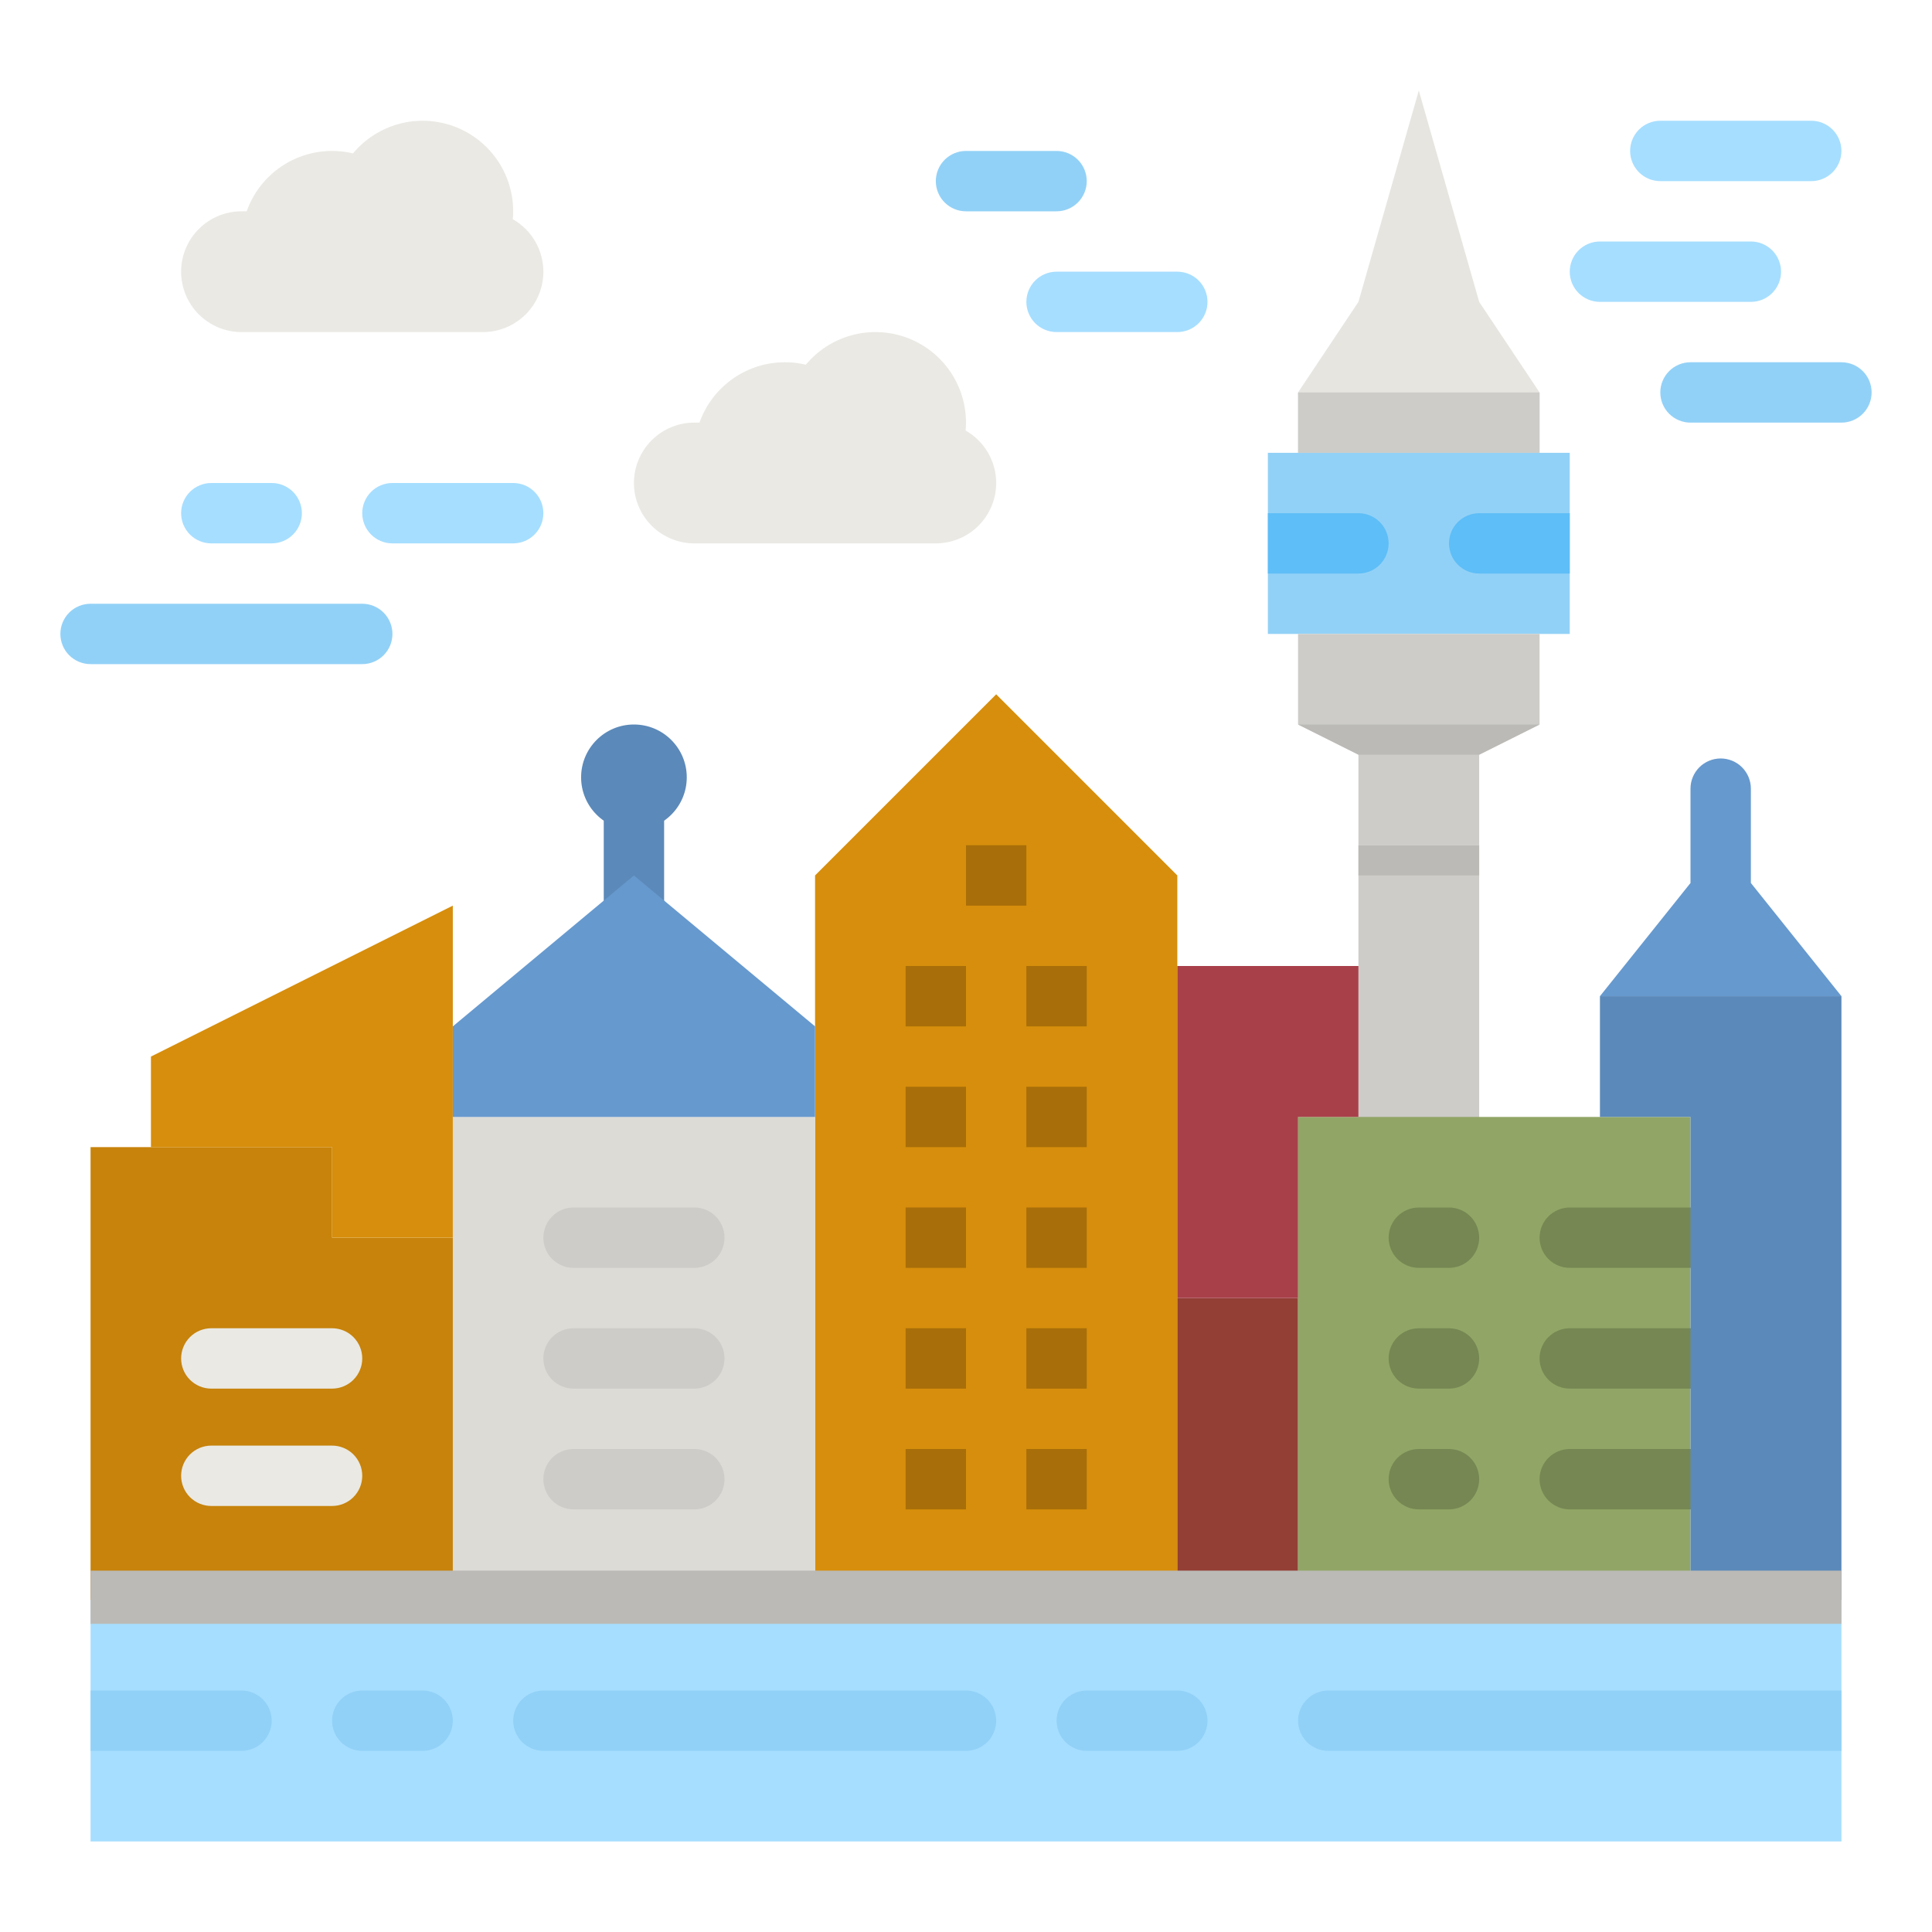 <?xml version="1.0" encoding="UTF-8" standalone="no"?> <svg width="512" height="512" viewBox="0 0 512 512" fill="none" xmlns="http://www.w3.org/2000/svg">
<path d="M168 248C165.878 248 163.843 247.157 162.343 245.657C160.843 244.157 160 242.122 160 240V208C160 205.878 160.843 203.843 162.343 202.343C163.843 200.843 165.878 200 168 200C170.122 200 172.157 200.843 173.657 202.343C175.157 203.843 176 205.878 176 208V240C176 242.122 175.157 244.157 173.657 245.657C172.157 247.157 170.122 248 168 248Z" fill="#5B89B9"/>
<path d="M488 424H24V488H488V424Z" fill="#A6DEFF"/>
<path d="M24 448H64C66.122 448 68.157 448.843 69.657 450.343C71.157 451.843 72 453.878 72 456C72 458.122 71.157 460.157 69.657 461.657C68.157 463.157 66.122 464 64 464H24V448Z" fill="#92D1F7"/>
<path d="M112 464H96C93.878 464 91.843 463.157 90.343 461.657C88.843 460.157 88 458.122 88 456C88 453.878 88.843 451.843 90.343 450.343C91.843 448.843 93.878 448 96 448H112C114.122 448 116.157 448.843 117.657 450.343C119.157 451.843 120 453.878 120 456C120 458.122 119.157 460.157 117.657 461.657C116.157 463.157 114.122 464 112 464Z" fill="#92D1F7"/>
<path d="M256 464H144C141.878 464 139.843 463.157 138.343 461.657C136.843 460.157 136 458.122 136 456C136 453.878 136.843 451.843 138.343 450.343C139.843 448.843 141.878 448 144 448H256C258.122 448 260.157 448.843 261.657 450.343C263.157 451.843 264 453.878 264 456C264 458.122 263.157 460.157 261.657 461.657C260.157 463.157 258.122 464 256 464Z" fill="#92D1F7"/>
<path d="M312 464H288C285.878 464 283.843 463.157 282.343 461.657C280.843 460.157 280 458.122 280 456C280 453.878 280.843 451.843 282.343 450.343C283.843 448.843 285.878 448 288 448H312C314.122 448 316.157 448.843 317.657 450.343C319.157 451.843 320 453.878 320 456C320 458.122 319.157 460.157 317.657 461.657C316.157 463.157 314.122 464 312 464Z" fill="#92D1F7"/>
<path d="M488 464H352C349.878 464 347.843 463.157 346.343 461.657C344.843 460.157 344 458.122 344 456C344 453.878 344.843 451.843 346.343 450.343C347.843 448.843 349.878 448 352 448H488V464Z" fill="#92D1F7"/>
<path d="M312 424H216V232L264 184L312 232V424Z" fill="#D78E0C"/>
<path d="M216 296H120V424H216V296Z" fill="#DCDBD6"/>
<path d="M184 336H152C149.878 336 147.843 335.157 146.343 333.657C144.843 332.157 144 330.122 144 328C144 325.878 144.843 323.843 146.343 322.343C147.843 320.843 149.878 320 152 320H184C186.122 320 188.157 320.843 189.657 322.343C191.157 323.843 192 325.878 192 328C192 330.122 191.157 332.157 189.657 333.657C188.157 335.157 186.122 336 184 336Z" fill="#CDCCC8"/>
<path d="M184 368H152C149.878 368 147.843 367.157 146.343 365.657C144.843 364.157 144 362.122 144 360C144 357.878 144.843 355.843 146.343 354.343C147.843 352.843 149.878 352 152 352H184C186.122 352 188.157 352.843 189.657 354.343C191.157 355.843 192 357.878 192 360C192 362.122 191.157 364.157 189.657 365.657C188.157 367.157 186.122 368 184 368Z" fill="#CDCCC8"/>
<path d="M184 400H152C149.878 400 147.843 399.157 146.343 397.657C144.843 396.157 144 394.122 144 392C144 389.878 144.843 387.843 146.343 386.343C147.843 384.843 149.878 384 152 384H184C186.122 384 188.157 384.843 189.657 386.343C191.157 387.843 192 389.878 192 392C192 394.122 191.157 396.157 189.657 397.657C188.157 399.157 186.122 400 184 400Z" fill="#CDCCC8"/>
<path d="M288 256H272V272H288V256Z" fill="#A86E09"/>
<path d="M272 224H256V240H272V224Z" fill="#A86E09"/>
<path d="M256 256H240V272H256V256Z" fill="#A86E09"/>
<path d="M288 288H272V304H288V288Z" fill="#A86E09"/>
<path d="M256 288H240V304H256V288Z" fill="#A86E09"/>
<path d="M288 320H272V336H288V320Z" fill="#A86E09"/>
<path d="M256 320H240V336H256V320Z" fill="#A86E09"/>
<path d="M288 352H272V368H288V352Z" fill="#A86E09"/>
<path d="M256 352H240V368H256V352Z" fill="#A86E09"/>
<path d="M288 384H272V400H288V384Z" fill="#A86E09"/>
<path d="M256 384H240V400H256V384Z" fill="#A86E09"/>
<path d="M216 296H120V272L168 232L216 272V296Z" fill="#6699CE"/>
<path d="M416 120H336V168H416V120Z" fill="#92D1F7"/>
<path d="M392 80L376 24L360 80L344 104V120H408V104L392 80Z" fill="#E6E5E0"/>
<path d="M344 168V192L360 200V224H392V200L408 192V168H344Z" fill="#CDCCC8"/>
<path d="M336 136H360C362.122 136 364.157 136.843 365.657 138.343C367.157 139.843 368 141.878 368 144C368 146.122 367.157 148.157 365.657 149.657C364.157 151.157 362.122 152 360 152H336V136Z" fill="#5EBEF7"/>
<path d="M416 152H392C389.878 152 387.843 151.157 386.343 149.657C384.843 148.157 384 146.122 384 144C384 141.878 384.843 139.843 386.343 138.343C387.843 136.843 389.878 136 392 136H416V152Z" fill="#5EBEF7"/>
<path d="M392 224H360V392H392V224Z" fill="#CDCCC8"/>
<path d="M344 344H312V424H344V344Z" fill="#933F35"/>
<path d="M448 296H344V424H448V296Z" fill="#91A666"/>
<path d="M384 320H376C373.878 320 371.843 320.843 370.343 322.343C368.843 323.843 368 325.878 368 328C368 330.122 368.843 332.157 370.343 333.657C371.843 335.157 373.878 336 376 336H384C386.122 336 388.157 335.157 389.657 333.657C391.157 332.157 392 330.122 392 328C392 325.878 391.157 323.843 389.657 322.343C388.157 320.843 386.122 320 384 320Z" fill="#768753"/>
<path d="M416 336H448C450.122 336 452.157 335.157 453.657 333.657C455.157 332.157 456 330.122 456 328C456 325.878 455.157 323.843 453.657 322.343C452.157 320.843 450.122 320 448 320H416C413.878 320 411.843 320.843 410.343 322.343C408.843 323.843 408 325.878 408 328C408 330.122 408.843 332.157 410.343 333.657C411.843 335.157 413.878 336 416 336Z" fill="#768753"/>
<path d="M384 352H376C373.878 352 371.843 352.843 370.343 354.343C368.843 355.843 368 357.878 368 360C368 362.122 368.843 364.157 370.343 365.657C371.843 367.157 373.878 368 376 368H384C386.122 368 388.157 367.157 389.657 365.657C391.157 364.157 392 362.122 392 360C392 357.878 391.157 355.843 389.657 354.343C388.157 352.843 386.122 352 384 352Z" fill="#768753"/>
<path d="M448 352H416C413.878 352 411.843 352.843 410.343 354.343C408.843 355.843 408 357.878 408 360C408 362.122 408.843 364.157 410.343 365.657C411.843 367.157 413.878 368 416 368H448C450.122 368 452.157 367.157 453.657 365.657C455.157 364.157 456 362.122 456 360C456 357.878 455.157 355.843 453.657 354.343C452.157 352.843 450.122 352 448 352Z" fill="#768753"/>
<path d="M384 384H376C373.878 384 371.843 384.843 370.343 386.343C368.843 387.843 368 389.878 368 392C368 394.122 368.843 396.157 370.343 397.657C371.843 399.157 373.878 400 376 400H384C386.122 400 388.157 399.157 389.657 397.657C391.157 396.157 392 394.122 392 392C392 389.878 391.157 387.843 389.657 386.343C388.157 384.843 386.122 384 384 384Z" fill="#768753"/>
<path d="M448 384H416C413.878 384 411.843 384.843 410.343 386.343C408.843 387.843 408 389.878 408 392C408 394.122 408.843 396.157 410.343 397.657C411.843 399.157 413.878 400 416 400H448C450.122 400 452.157 399.157 453.657 397.657C455.157 396.157 456 394.122 456 392C456 389.878 455.157 387.843 453.657 386.343C452.157 384.843 450.122 384 448 384Z" fill="#768753"/>
<path d="M24 304V424H120V328H88V304H24Z" fill="#C7830B"/>
<path d="M88 399.1H56C53.878 399.1 51.843 398.257 50.343 396.757C48.843 395.257 48 393.222 48 391.1C48 388.978 48.843 386.943 50.343 385.443C51.843 383.943 53.878 383.1 56 383.1H88C90.122 383.1 92.157 383.943 93.657 385.443C95.157 386.943 96 388.978 96 391.1C96 393.222 95.157 395.257 93.657 396.757C92.157 398.257 90.122 399.1 88 399.1Z" fill="#EAE9E4"/>
<path d="M88 368H56C53.878 368 51.843 367.157 50.343 365.657C48.843 364.157 48 362.122 48 360C48 357.878 48.843 355.843 50.343 354.343C51.843 352.843 53.878 352 56 352H88C90.122 352 92.157 352.843 93.657 354.343C95.157 355.843 96 357.878 96 360C96 362.122 95.157 364.157 93.657 365.657C92.157 367.157 90.122 368 88 368Z" fill="#EAE9E4"/>
<path d="M120 328H88V304H40V280L120 240V328Z" fill="#D78E0C"/>
<path d="M168 220C175.732 220 182 213.732 182 206C182 198.268 175.732 192 168 192C160.268 192 154 198.268 154 206C154 213.732 160.268 220 168 220Z" fill="#5B89B9"/>
<path d="M424 296V264H488V424H448V296H424Z" fill="#5B89B9"/>
<path d="M312 256H360V296H344V344H312V256Z" fill="#A8404A"/>
<path d="M488 264L464 234V209C464 206.878 463.157 204.843 461.657 203.343C460.157 201.843 458.122 201 456 201C453.878 201 451.843 201.843 450.343 203.343C448.843 204.843 448 206.878 448 209V234L424 264H488Z" fill="#6699CE"/>
<path d="M135.9 58.1C135.96 57.408 136 56.709 136 56C136 51.066 134.479 46.253 131.644 42.215C128.81 38.176 124.8 35.11 120.16 33.432C115.521 31.755 110.477 31.548 105.716 32.84C100.954 34.132 96.707 36.86 93.551 40.652C87.788 39.281 81.721 40.091 76.519 42.924C71.317 45.758 67.346 50.415 65.371 56H64C59.757 56 55.687 57.686 52.686 60.686C49.686 63.687 48 67.757 48 72V72C48 76.243 49.686 80.313 52.686 83.314C55.687 86.314 59.757 88 64 88H128C132.243 88 136.313 86.314 139.314 83.314C142.314 80.313 144 76.243 144 72C143.999 69.174 143.249 66.399 141.826 63.957C140.403 61.515 138.358 59.494 135.9 58.1V58.1Z" fill="#EAE9E4"/>
<path d="M255.9 114.1C255.96 113.408 256 112.709 256 112C256 107.066 254.479 102.253 251.644 98.215C248.81 94.177 244.8 91.11 240.16 89.432C235.521 87.755 230.477 87.548 225.716 88.84C220.954 90.132 216.707 92.86 213.551 96.652C207.788 95.281 201.721 96.091 196.519 98.924C191.317 101.758 187.346 106.415 185.371 112H184C179.757 112 175.687 113.686 172.686 116.686C169.686 119.687 168 123.757 168 128C168 132.244 169.686 136.313 172.686 139.314C175.687 142.314 179.757 144 184 144H248C252.243 144 256.313 142.314 259.314 139.314C262.314 136.313 264 132.244 264 128V128C263.999 125.174 263.249 122.399 261.826 119.957C260.403 117.515 258.358 115.494 255.9 114.1V114.1Z" fill="#EAE9E4"/>
<path d="M72 144H56C53.878 144 51.843 143.157 50.343 141.657C48.843 140.157 48 138.122 48 136C48 133.878 48.843 131.843 50.343 130.343C51.843 128.843 53.878 128 56 128H72C74.122 128 76.157 128.843 77.657 130.343C79.157 131.843 80 133.878 80 136C80 138.122 79.157 140.157 77.657 141.657C76.157 143.157 74.122 144 72 144Z" fill="#A6DEFF"/>
<path d="M96 176H24C21.878 176 19.843 175.157 18.343 173.657C16.843 172.157 16 170.122 16 168C16 165.878 16.843 163.843 18.343 162.343C19.843 160.843 21.878 160 24 160H96C98.122 160 100.157 160.843 101.657 162.343C103.157 163.843 104 165.878 104 168C104 170.122 103.157 172.157 101.657 173.657C100.157 175.157 98.122 176 96 176Z" fill="#92D1F7"/>
<path d="M136 144H104C101.878 144 99.843 143.157 98.343 141.657C96.843 140.157 96 138.122 96 136C96 133.878 96.843 131.843 98.343 130.343C99.843 128.843 101.878 128 104 128H136C138.122 128 140.157 128.843 141.657 130.343C143.157 131.843 144 133.878 144 136C144 138.122 143.157 140.157 141.657 141.657C140.157 143.157 138.122 144 136 144Z" fill="#A6DEFF"/>
<path d="M464 80H424C421.878 80 419.843 79.157 418.343 77.657C416.843 76.157 416 74.122 416 72C416 69.878 416.843 67.843 418.343 66.343C419.843 64.843 421.878 64 424 64H464C466.122 64 468.157 64.843 469.657 66.343C471.157 67.843 472 69.878 472 72C472 74.122 471.157 76.157 469.657 77.657C468.157 79.157 466.122 80 464 80Z" fill="#A6DEFF"/>
<path d="M488 112H448C445.878 112 443.843 111.157 442.343 109.657C440.843 108.157 440 106.122 440 104C440 101.878 440.843 99.843 442.343 98.343C443.843 96.843 445.878 96 448 96H488C490.122 96 492.157 96.843 493.657 98.343C495.157 99.843 496 101.878 496 104C496 106.122 495.157 108.157 493.657 109.657C492.157 111.157 490.122 112 488 112Z" fill="#92D1F7"/>
<path d="M480 48H440C437.878 48 435.843 47.157 434.343 45.657C432.843 44.157 432 42.122 432 40C432 37.878 432.843 35.843 434.343 34.343C435.843 32.843 437.878 32 440 32H480C482.122 32 484.157 32.843 485.657 34.343C487.157 35.843 488 37.878 488 40C488 42.122 487.157 44.157 485.657 45.657C484.157 47.157 482.122 48 480 48Z" fill="#A6DEFF"/>
<path d="M280 56H256C253.878 56 251.843 55.157 250.343 53.657C248.843 52.157 248 50.122 248 48C248 45.878 248.843 43.843 250.343 42.343C251.843 40.843 253.878 40 256 40H280C282.122 40 284.157 40.843 285.657 42.343C287.157 43.843 288 45.878 288 48C288 50.122 287.157 52.157 285.657 53.657C284.157 55.157 282.122 56 280 56Z" fill="#92D1F7"/>
<path d="M312 88H280C277.878 88 275.843 87.157 274.343 85.657C272.843 84.157 272 82.122 272 80C272 77.878 272.843 75.843 274.343 74.343C275.843 72.843 277.878 72 280 72H312C314.122 72 316.157 72.843 317.657 74.343C319.157 75.843 320 77.878 320 80C320 82.122 319.157 84.157 317.657 85.657C316.157 87.157 314.122 88 312 88Z" fill="#A6DEFF"/>
<path d="M392 224H360V232H392V224Z" fill="#BBBAB6"/>
<path d="M408 104H344V120H408V104Z" fill="#CDCCC8"/>
<path d="M344 192H408L392 200H360L344 192Z" fill="#BBBAB6"/>
<path d="M488 416.235H24V430.338H488V416.235Z" fill="#BBBAB6"/>
</svg>
